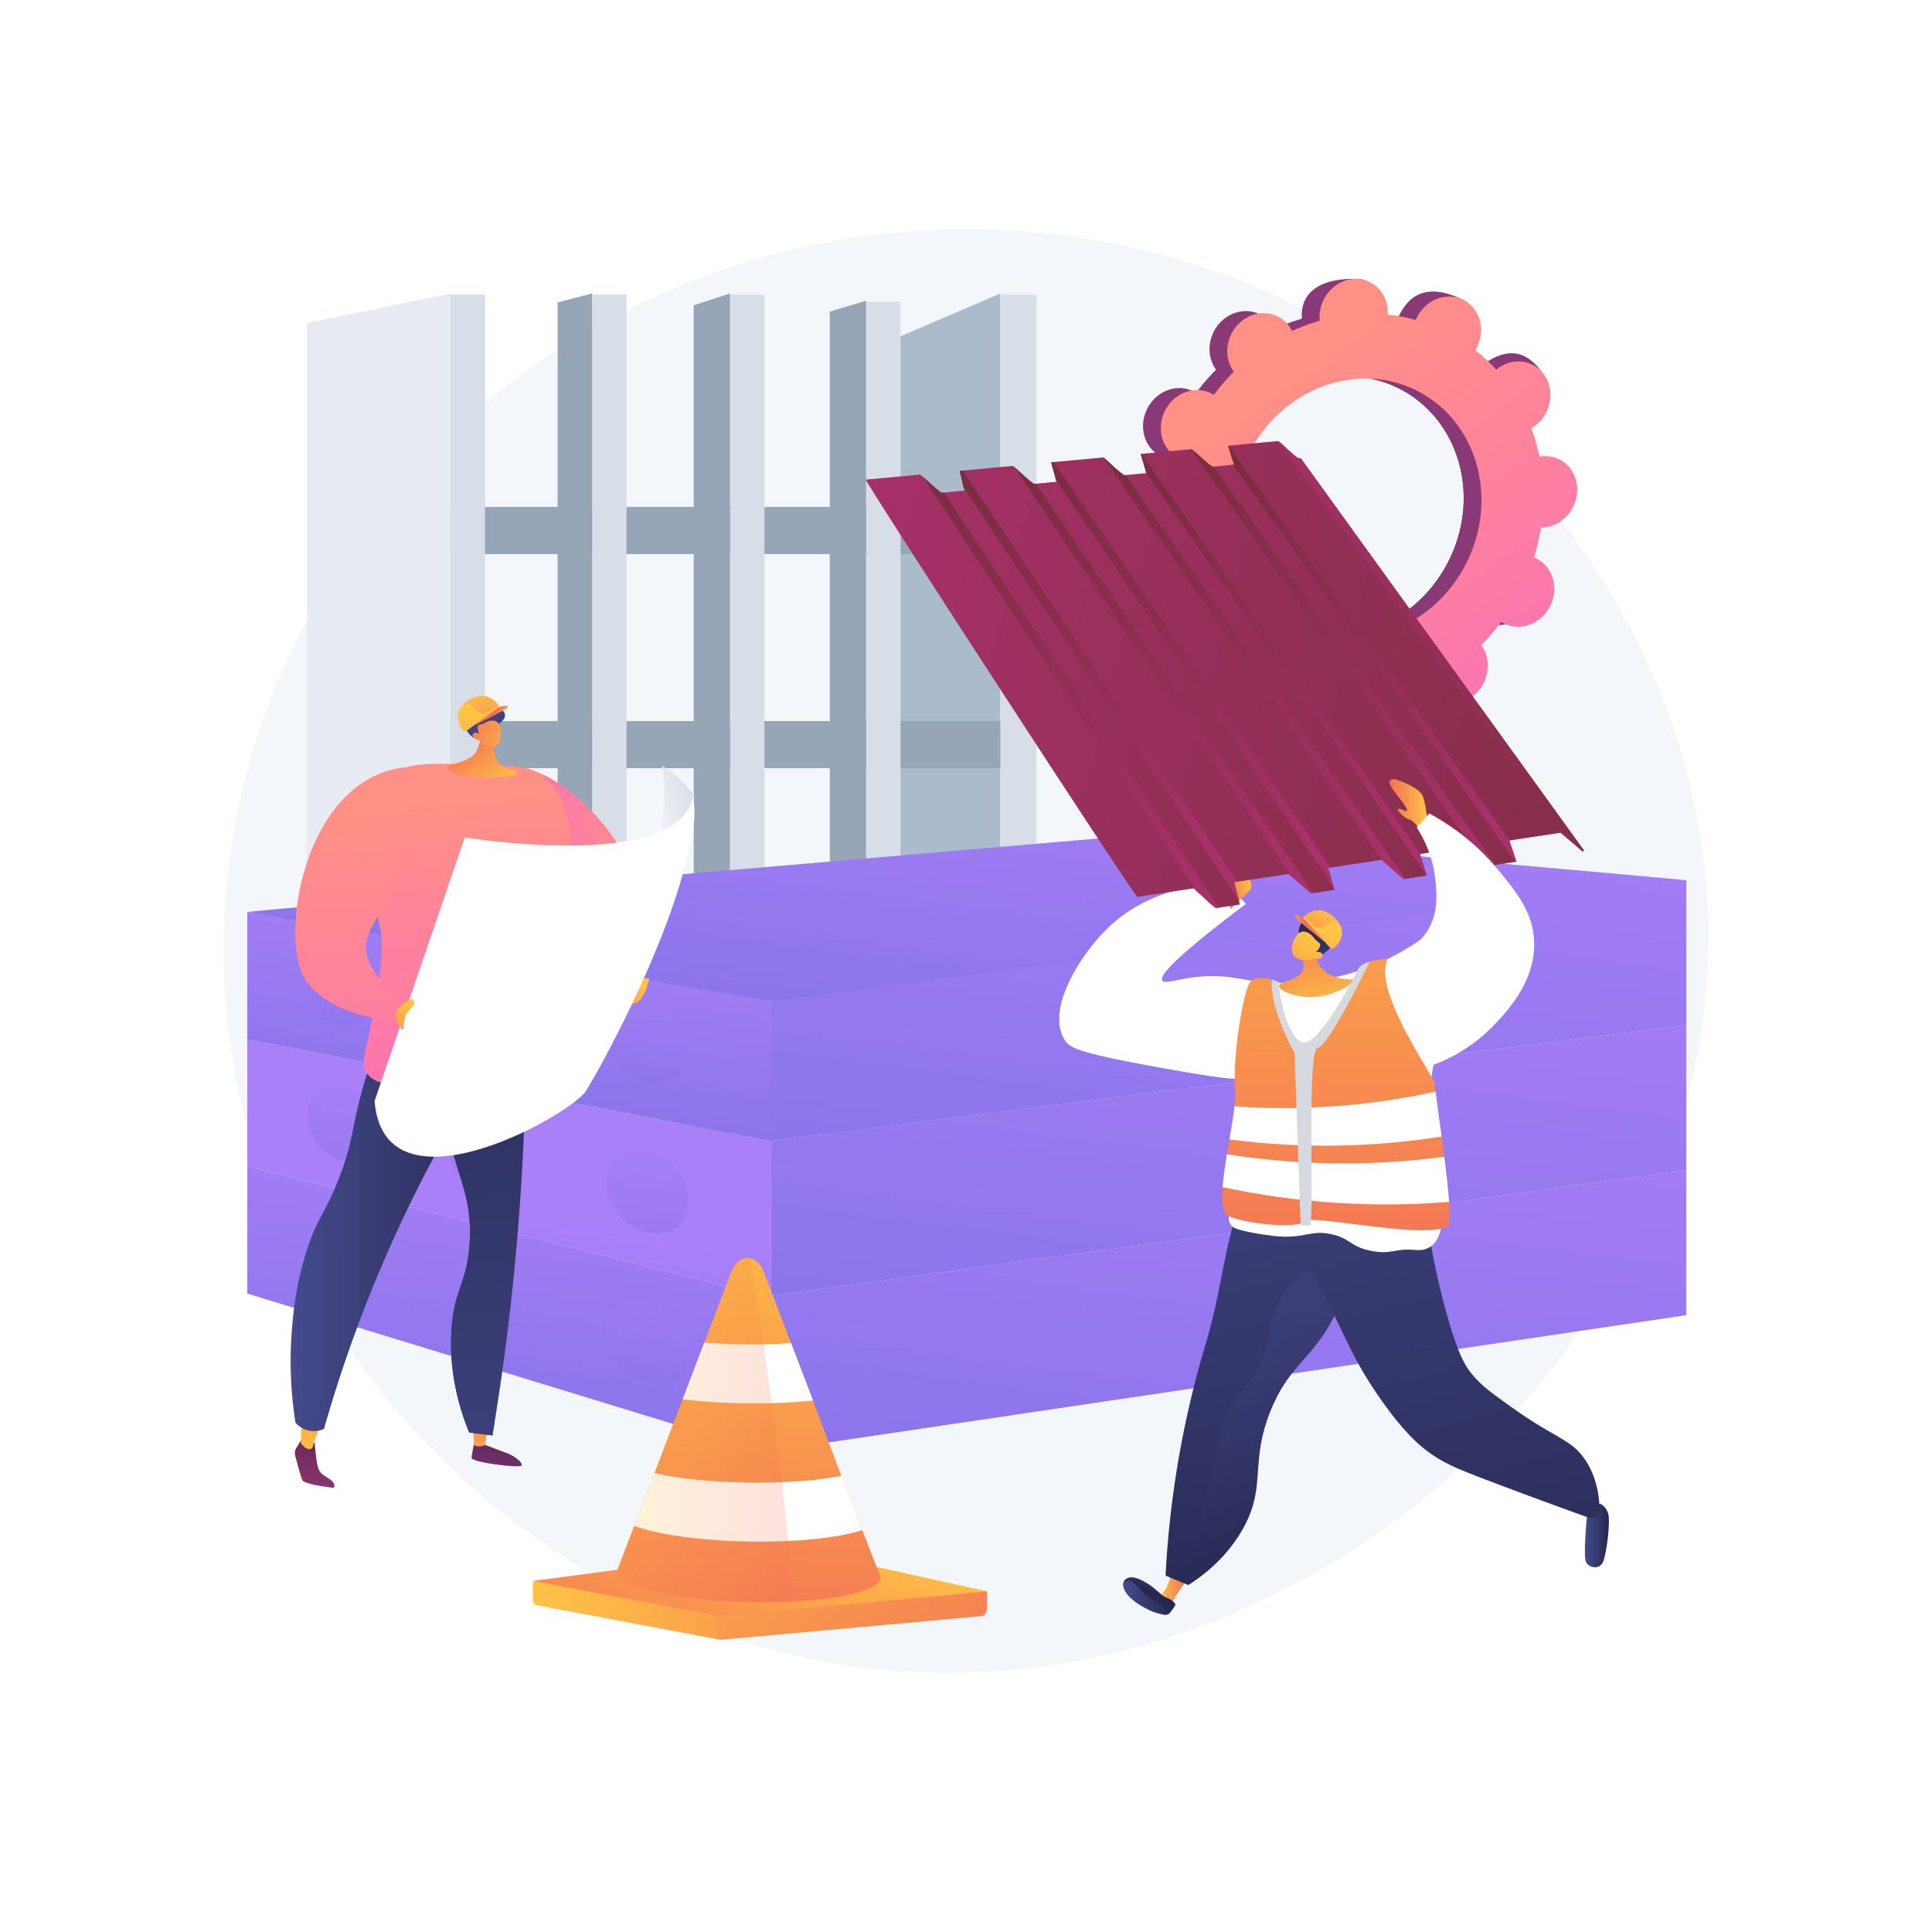 <svg xmlns="http://www.w3.org/2000/svg" xml:space="preserve" viewBox="0 0 3710 3710"><path d="M0 0h3710v3710H0z" style="fill:#fff"/><path d="M1899.371 440.58c-730.015-21.556-1362.362 508.14-1457.9 1203.168C337.016 2403.667 911.927 3087.41 1619.33 3196.922c879.891 136.215 1733.335-651.802 1656.704-1506.682-57.734-644.077-634.588-1227.747-1376.663-1249.66" style="fill:#f4f7fa"/><linearGradient id="a" x1="3017.272" x2="2521.113" y1="1255.293" y2="964.489" gradientTransform="translate(51.839)" gradientUnits="userSpaceOnUse"><stop offset="0" style="stop-color:#311944"/><stop offset="1" style="stop-color:#893976"/></linearGradient><path d="M2853.509 1193.186c31.712 16.101 71.554 1.317 88.988-33.021s5.859-75.227-25.853-91.328c-1.643-.835-3.32-1.535-5.001-2.206 5.892-19 10.334-38.149 13.313-57.306 1.818-.005 3.642-.036 5.495-.201 36.181-3.225 64.896-36.472 64.14-74.262-.758-37.789-30.703-65.809-66.884-62.584-1.892.17-3.749.468-5.596.796a369 369 0 0 0-15.49-54.725c1.665-.974 3.32-1.98 4.938-3.114 30.955-21.686 40.852-64.49 22.105-95.603s-59.038-38.754-89.993-17.068c-1.586 1.112-3.078 2.312-4.553 3.53a327 327 0 0 0-40.144-37.473c1.02-1.673 2.018-3.367 2.921-5.146 17.434-34.338 40.217-71.848 8.256-87.45-73.935-36.094-105.662-5.196-123.098 29.142-.903 1.779-1.682 3.585-2.43 5.395a327 327 0 0 0-53.942-10.297c.114-1.909.202-3.821.164-5.759-.759-37.787 10.455-58.237-25.864-58.943-79.197-1.54-105.917 32.835-105.16 70.622.04 1.975.205 3.907.4 5.825a369 369 0 0 0-53.322 19.787c-.825-1.686-1.68-3.361-2.66-4.988-18.747-31.113-59.037-38.753-89.993-17.066s-40.851 64.49-22.104 95.602c.959 1.595 2.012 3.084 3.08 4.555-13.708 13.71-26.546 28.596-38.407 44.566-1.535-.963-3.091-1.903-4.734-2.737-31.713-16.101-71.554-1.318-88.988 33.021s-5.859 75.228 25.853 91.328c1.643.835 3.32 1.535 5.002 2.207-5.891 19-10.335 38.149-13.314 57.306-1.818.005-3.642.036-5.493.199-36.184 3.227-64.898 36.473-64.142 74.263.758 37.789 30.704 65.807 66.885 62.582 1.889-.168 3.747-.466 5.594-.795a369 369 0 0 0 15.49 54.726c-1.664.974-3.32 1.98-4.938 3.114-30.954 21.685-40.851 64.49-22.104 95.602 18.746 31.114 80.81 45.568 111.764 23.882 1.587-1.112-18.694-9.126-17.219-10.344a327 327 0 0 0 40.143 37.473c-1.019 1.672-2.018 3.367-2.921 5.145-17.434 34.338-5.859 75.228 25.853 91.329s71.554 1.317 88.989-33.021c.903-1.779 1.681-3.585 2.43-5.395a327 327 0 0 0 53.941 10.297c-.113 1.908-.201 3.822-.163 5.759.758 37.787 30.704 65.807 66.884 62.582s64.897-36.474 64.14-74.261c-.041-1.975-.205-3.906-.401-5.824a369 369 0 0 0 53.322-19.787c.825 1.686 1.681 3.36 2.66 4.986 18.747 31.113 59.037 38.755 89.993 17.068s40.852-64.49 22.105-95.604c-.961-1.593-2.013-3.083-3.08-4.554 13.708-13.71 26.545-28.596 38.408-44.565 1.537.964 3.093 1.904 4.735 2.738m-395.328 5.016c-115.142-58.46-157.168-206.919-93.867-331.593 63.3-124.675 207.955-178.352 323.096-119.893s157.167 206.919 93.868 331.593c-63.301 124.676-207.956 178.353-323.097 119.893" style="fill:url(#a)"/><linearGradient id="b" x1="2416.115" x2="2526.373" y1="913.177" y2="962.792" gradientTransform="translate(51.839)" gradientUnits="userSpaceOnUse"><stop offset="0" style="stop-color:#311944"/><stop offset="1" style="stop-color:#893976"/></linearGradient><path d="M2930.451 1009.123c36.181-3.227 64.896-36.474 64.14-74.263-.758-37.788-30.703-65.809-66.884-62.583-1.892.169-3.749.468-5.596.796a369 369 0 0 0-15.49-54.725c1.665-.973 3.32-1.98 4.938-3.115 30.955-21.686 69.251-74.087 47.412-103.112-41.45-55.088-84.345-31.244-115.3-9.557-1.586 1.112-3.078 2.311-4.552 3.529a327 327 0 0 0-40.145-37.472c1.02-1.672 2.018-3.366 2.921-5.144 9.489-18.689 10.326-39.293 4.06-56.81-29.898 52.623-59.395 105.467-88.361 158.599 91.856 67.311 121.099 199.957 63.684 313.044-48.654 95.831-145.372 149.64-239.809 142.898-4.213 10.925-8.349 21.91-12.86 32.729-12.241 29.362-26.148 58.119-40.073 86.838a325 325 0 0 0 26.374 3.874c-.113 1.91-.201 3.823-.163 5.759.758 37.788 23.701 69.894 89.274 66.416 36.273-1.923 42.506-40.306 41.75-78.095-.041-1.974-.205-3.906-.401-5.823 18.149-5.173 35.973-11.788 53.322-19.788.825 1.686 1.681 3.361 2.661 4.986 18.747 31.115 83.781 44.334 114.736 22.646 30.957-21.688 16.108-70.068-2.638-101.181-.961-1.594-2.013-3.084-3.08-4.556 13.708-13.708 26.546-28.595 38.408-44.564 1.535.963 3.091 1.904 4.733 2.735 31.712 16.103 71.554 1.318 88.989-33.021 17.433-34.337 5.859-75.228-25.854-91.328-1.643-.835-3.32-1.535-5.002-2.206 5.892-19 10.334-38.151 13.313-57.305 1.815-.006 3.639-.037 5.493-.201" style="fill:url(#b)"/><linearGradient id="c" x1="2391.951" x2="2912.8" y1="753.708" y2="1464.597" gradientTransform="translate(51.839)" gradientUnits="userSpaceOnUse"><stop offset="0" style="stop-color:#ff9085"/><stop offset="1" style="stop-color:#fb6fbb"/></linearGradient><path d="M2887.617 1197.064c31.712 16.101 71.555 1.318 88.989-33.021s5.859-75.227-25.854-91.329c-1.642-.834-3.32-1.535-5.001-2.206 5.891-19 10.334-38.149 13.313-57.307 1.817-.004 3.642-.035 5.495-.2 36.181-3.226 64.897-36.472 64.14-74.261-.758-37.79-30.703-65.809-66.884-62.584-1.891.169-3.748.468-5.595.796a369 369 0 0 0-15.49-54.725c1.664-.974 3.32-1.98 4.938-3.114 30.954-21.686 40.851-64.49 22.105-95.603-18.747-31.113-59.039-38.754-89.993-17.067-1.586 1.112-3.079 2.312-4.553 3.53a327 327 0 0 0-40.144-37.472c1.019-1.673 2.018-3.367 2.922-5.146 17.434-34.338 5.859-75.227-25.854-91.328-31.713-16.102-71.553-1.318-88.989 33.021-.903 1.779-1.682 3.586-2.43 5.395a327 327 0 0 0-53.941-10.297c.113-1.909.2-3.821.162-5.759-.759-37.788-30.703-65.807-66.885-62.582-36.181 3.225-64.896 36.474-64.139 74.261.039 1.975.205 3.906.4 5.823-18.149 5.174-35.973 11.789-53.323 19.788-.824-1.685-1.679-3.361-2.659-4.988-18.746-31.113-59.037-38.754-89.993-17.066s-40.851 64.49-22.104 95.603c.961 1.594 2.013 3.084 3.081 4.555-13.708 13.71-26.547 28.596-38.41 44.565-1.533-.963-3.089-1.903-4.733-2.737-31.712-16.101-71.554-1.317-88.988 33.021-17.435 34.338-5.86 75.228 25.853 91.329 1.644.834 3.321 1.535 5.002 2.206-5.891 19.001-10.334 38.149-13.313 57.306-1.817.006-3.643.036-5.494.199-36.181 3.227-64.898 36.474-64.14 74.263s30.703 65.806 66.883 62.582c1.89-.169 3.749-.466 5.594-.795a369 369 0 0 0 15.491 54.726c-1.664.973-3.32 1.979-4.937 3.113-30.955 21.686-40.851 64.49-22.105 95.602 18.747 31.114 59.039 38.754 89.992 17.069 1.586-1.113 3.08-2.313 4.554-3.531a327 327 0 0 0 40.143 37.473c-1.019 1.672-2.018 3.366-2.921 5.146-17.435 34.338-5.86 75.227 25.853 91.328 31.712 16.102 71.554 1.317 88.989-33.022.903-1.778 1.681-3.584 2.429-5.394a327 327 0 0 0 53.942 10.297c-.112 1.909-.201 3.822-.163 5.759.758 37.787 30.703 65.807 66.884 62.582s64.897-36.474 64.139-74.262c-.039-1.974-.204-3.906-.4-5.823a369 369 0 0 0 53.322-19.787c.824 1.684 1.681 3.36 2.661 4.985 18.747 31.114 59.037 38.756 89.992 17.068s40.852-64.49 22.106-95.604c-.961-1.592-2.013-3.083-3.082-4.554 13.708-13.708 26.546-28.596 38.409-44.564 1.536.963 3.091 1.903 4.734 2.737m-395.327 5.016c-115.142-58.46-157.168-206.918-93.867-331.594 63.301-124.674 207.955-178.352 323.096-119.892 115.141 58.459 157.167 206.919 93.868 331.594-63.302 124.676-207.955 178.352-323.097 119.892" style="fill:url(#c)"/><path d="M1921.007 2398.695h-257.871l33.105-1738.887 224.766-96.327z" style="fill:#abc"/><path d="M910.432 1855.075h982.697v428.623H910.432z" style="fill:#e6ebf4"/><path d="M697.862 1788.865h1264.961v87.118H697.862zm0-404.23h1264.961v90.603H697.862zm0-411.2h1264.961v90.603H697.862z" style="fill:#97a6b7"/><path d="M865.13 563.491v1835.204H589.835V620.526l106.542-22.065z" style="fill:#e6ebf4"/><path d="M865.13 565.72h66.21v1832.974h-66.21zm271.81 0h66.21v1832.974h-66.21z" style="fill:#d8dee8"/><path d="M1136.94 2398.695h-66.21V580.593l66.21-17.112z" style="fill:#97a6b7"/><path d="M1401.78 565.72h66.21v1832.974h-66.21z" style="fill:#d8dee8"/><path d="M1401.78 2398.695h-69.695V586.297l69.695-22.816z" style="fill:#97a6b7"/><path d="M1663.136 579.659h66.21v1784.188h-66.21z" style="fill:#d8dee8"/><path d="M1663.136 2363.847h-69.695V598.226l69.695-20.806z" style="fill:#97a6b7"/><path d="M865.13 2276.729h1125.572v121.966H865.13z" style="fill:#d8dee8"/><path d="M735.89 2398.695H589.835V620.526l106.163-22.064c37.985 56.648 67.204 154.179 53.525 322.076-32.034 393.369-178.81 337.943-31.973 907.903 76.356 296.378 55.746 472.689 18.34 570.254" style="fill:#e6ebf4"/><path d="M1921.007 565.72h69.695v1832.974h-69.695z" style="fill:#d8dee8"/><linearGradient id="d" x1="2438.633" x2="2136.387" y1="1309.242" y2="3649.188" gradientUnits="userSpaceOnUse"><stop offset="0" style="stop-color:#aa80f9"/><stop offset=".996" style="stop-color:#6165d7"/></linearGradient><path d="m3238.239 1968.55-1759.795 222.376v-297.791l1759.795-203.039z" style="fill:url(#d)"/><linearGradient id="e" x1="2438.633" x2="2136.387" y1="1309.242" y2="3649.188" gradientUnits="userSpaceOnUse"><stop offset="0" style="stop-color:#aa80f9"/><stop offset=".996" style="stop-color:#6165d7"/></linearGradient><path d="m3238.239 1968.55-1759.795 222.376v-297.791l1759.795-203.039z" style="opacity:.2;fill:url(#e)"/><linearGradient id="f" x1="1013.072" x2="884.461" y1="1703.386" y2="2699.071" gradientUnits="userSpaceOnUse"><stop offset="0" style="stop-color:#aa80f9"/><stop offset=".996" style="stop-color:#6165d7"/></linearGradient><path d="m474.839 1751.974 1007.09 139.711v300.207l-1007.09-195.889z" style="fill:url(#f)"/><linearGradient id="g" x1="668.412" x2="611.278" y1="1784.431" y2="2226.755" gradientUnits="userSpaceOnUse"><stop offset="0" style="stop-color:#aa80f9"/><stop offset=".996" style="stop-color:#6165d7"/></linearGradient><path d="M714.77 1914c0 38.505-28.241 64.598-62.607 58.366-33.856-6.139-60.935-41.43-60.935-78.906s27.079-63.763 60.935-58.644c34.366 5.195 62.607 40.679 62.607 79.184" style="opacity:.5;fill:url(#g)"/><linearGradient id="h" x1="946.677" x2="886.067" y1="1823.281" y2="2292.517" gradientUnits="userSpaceOnUse"><stop offset="0" style="stop-color:#aa80f9"/><stop offset=".996" style="stop-color:#6165d7"/></linearGradient><path d="M999.833 1961.394c0 40.878-31.818 68.247-70.505 61.232-38.077-6.905-68.508-44.623-68.508-84.344s30.431-67.32 68.508-61.564c38.687 5.849 70.505 43.798 70.505 84.676" style="opacity:.5;fill:url(#h)"/><linearGradient id="i" x1="1260.965" x2="1196.428" y1="1867.159" y2="2366.796" gradientUnits="userSpaceOnUse"><stop offset="0" style="stop-color:#aa80f9"/><stop offset=".996" style="stop-color:#6165d7"/></linearGradient><path d="M1322.347 2015.015c0 43.564-36.12 72.329-79.996 64.373-43.141-7.823-77.587-48.321-77.587-90.572s34.446-71.295 77.587-64.773c43.875 6.633 79.996 47.409 79.996 90.972" style="opacity:.5;fill:url(#i)"/><linearGradient id="j" x1="2442.962" x2="2124.664" y1="1851.965" y2="4316.194" gradientUnits="userSpaceOnUse"><stop offset="0" style="stop-color:#aa80f9"/><stop offset=".996" style="stop-color:#6165d7"/></linearGradient><path d="m3238.239 2525.457-1759.795 261.05v-297.791l1759.795-241.713z" style="fill:url(#j)"/><linearGradient id="k" x1="2442.962" x2="2124.664" y1="1851.965" y2="4316.194" gradientUnits="userSpaceOnUse"><stop offset="0" style="stop-color:#aa80f9"/><stop offset=".996" style="stop-color:#6165d7"/></linearGradient><path d="m3238.239 2525.457-1759.795 261.05v-297.791l1759.795-241.713z" style="opacity:.2;fill:url(#k)"/><linearGradient id="l" x1="1025.651" x2="850.402" y1="2150.236" y2="3506.995" gradientUnits="userSpaceOnUse"><stop offset="0" style="stop-color:#aa80f9"/><stop offset=".996" style="stop-color:#6165d7"/></linearGradient><path d="m474.839 2240.032 1007.09 252.068v300.208l-1007.09-308.247z" style="fill:url(#l)"/><linearGradient id="m" x1="668.541" x2="610.928" y1="2291.404" y2="2737.439" gradientUnits="userSpaceOnUse"><stop offset="0" style="stop-color:#aa80f9"/><stop offset=".996" style="stop-color:#6165d7"/></linearGradient><path d="M714.77 2428.849c0 38.505-28.241 61.454-62.607 51.396-33.856-9.908-60.935-48.214-60.935-85.69s27.079-60.748 60.935-51.861c34.366 9.022 62.607 47.65 62.607 86.155" style="opacity:.5;fill:url(#m)"/><linearGradient id="n" x1="946.831" x2="885.649" y1="2360.935" y2="2834.597" gradientUnits="userSpaceOnUse"><stop offset="0" style="stop-color:#aa80f9"/><stop offset=".996" style="stop-color:#6165d7"/></linearGradient><path d="M999.833 2507.978c0 40.878-31.818 64.705-70.505 53.383-38.077-11.144-68.508-52.25-68.508-91.971s30.431-63.932 68.508-53.937c38.687 10.156 70.505 51.647 70.505 92.525" style="opacity:.5;fill:url(#n)"/><linearGradient id="o" x1="1261.15" x2="1195.925" y1="2439.438" y2="2944.411" gradientUnits="userSpaceOnUse"><stop offset="0" style="stop-color:#aa80f9"/><stop offset=".996" style="stop-color:#6165d7"/></linearGradient><path d="M1322.347 2597.503c0 43.563-36.12 68.308-79.996 55.467-43.141-12.625-77.587-56.958-77.587-99.209s34.446-67.461 77.587-56.136c43.875 11.518 79.996 56.315 79.996 99.878" style="opacity:.5;fill:url(#o)"/><linearGradient id="p" x1="2440.797" x2="2130.526" y1="1580.603" y2="3982.691" gradientUnits="userSpaceOnUse"><stop offset="0" style="stop-color:#aa80f9"/><stop offset=".996" style="stop-color:#6165d7"/></linearGradient><path d="m3238.239 2247.003-1759.795 241.713v-297.79l1759.795-222.376z" style="fill:url(#p)"/><linearGradient id="q" x1="967.076" x2="815.146" y1="2331.598" y2="3507.82" gradientUnits="userSpaceOnUse"><stop offset="0" style="stop-color:#aa80f9"/><stop offset=".996" style="stop-color:#6165d7"/></linearGradient><path d="m474.839 1996.003 1007.09 195.889V2492.1l-1007.09-252.068z" style="fill:url(#q)"/><linearGradient id="r" x1="668.457" x2="611.155" y1="2038.066" y2="2481.696" gradientUnits="userSpaceOnUse"><stop offset="0" style="stop-color:#aa80f9"/><stop offset=".996" style="stop-color:#6165d7"/></linearGradient><path d="M714.77 2171.425c0 38.505-28.241 63.026-62.607 54.881-33.856-8.024-60.935-44.822-60.935-82.298s27.079-62.256 60.935-55.253c34.366 7.109 62.607 44.165 62.607 82.67" style="opacity:.5;fill:url(#r)"/><linearGradient id="s" x1="946.731" x2="885.92" y1="2092.285" y2="2563.079" gradientUnits="userSpaceOnUse"><stop offset="0" style="stop-color:#aa80f9"/><stop offset=".996" style="stop-color:#6165d7"/></linearGradient><path d="M999.833 2234.686c0 40.878-31.818 66.476-70.505 57.307-38.077-9.024-68.508-48.437-68.508-88.157s30.431-65.626 68.508-57.75c38.687 8.002 70.505 47.722 70.505 88.6" style="opacity:.5;fill:url(#s)"/><linearGradient id="t" x1="1261.03" x2="1196.251" y1="2153.511" y2="2655.028" gradientUnits="userSpaceOnUse"><stop offset="0" style="stop-color:#aa80f9"/><stop offset=".996" style="stop-color:#6165d7"/></linearGradient><path d="M1322.347 2306.259c0 43.563-36.12 70.318-79.996 59.92-43.141-10.224-77.587-52.639-77.587-94.891 0-42.251 34.446-69.378 77.587-60.455 43.875 9.076 79.996 51.863 79.996 95.426" style="opacity:.5;fill:url(#t)"/><linearGradient id="u" x1="1904.573" x2="1713.93" y1="1342.865" y2="2818.798" gradientUnits="userSpaceOnUse"><stop offset="0" style="stop-color:#aa80f9"/><stop offset=".996" style="stop-color:#6165d7"/></linearGradient><path d="m3237.436 1690.107-1754.044 232.711-520.655-88.652h-.034l-362.448-61.157-126.148-21.762 43.733-4.199h.07l1708.813-146.969 873.695 77.596z" style="fill:url(#u)"/><linearGradient id="v" x1="1855.645" x2="1676.196" y1="1352.397" y2="2741.668" gradientUnits="userSpaceOnUse"><stop offset="0" style="stop-color:#aa80f9"/><stop offset=".996" style="stop-color:#6165d7"/></linearGradient><path d="M3100.418 1677.98c-281.046 32.06-734.306 60.704-1044.029 26.902-386.179-42.165-343.317 0-722.841 99.455-123.22 32.234-252.47 36.799-370.812 29.829h-.034l-362.447-61.697c-49.518-13.521-79.627-21.937-82.415-25.421h.07l1708.813-146.969z" style="opacity:.4;fill:url(#v)"/><linearGradient id="w" x1="1023.289" x2="1895.272" y1="3059.071" y2="3059.071" gradientUnits="userSpaceOnUse"><stop offset="0" style="stop-color:#ffc444"/><stop offset=".996" style="stop-color:#f36f56"/></linearGradient><path d="M1895.272 3055.915v31.806c0 8.143-4.185 14.87-9.713 15.604l-496.231 44.972c-3.682.511-7.384.417-11.043-.22a49 49 0 0 1-2.866-.616l-345.749-65.173c-3.677-.95-6.38-5.761-6.38-11.347v-33.605l366.844-45.469 47.222-22.349 46.953 6.763 27.727-5.314 63.371 18.444z" style="fill:url(#w)"/><linearGradient id="x" x1="1674.543" x2="1527.165" y1="2930.173" y2="3336.391" gradientUnits="userSpaceOnUse"><stop offset="0" style="stop-color:#ffc444"/><stop offset=".592" style="stop-color:#f8924f"/><stop offset=".996" style="stop-color:#f36f56"/></linearGradient><path d="M1895.272 3055.915v31.806c0 8.143-4.185 14.87-9.713 15.604l-496.209 44.969c-3.682.511-8.275.39-11.021-.223v-171.335l59.047-7.22 46.942 6.765 27.721-5.314 63.368 18.444z" style="opacity:.3;fill:url(#x)"/><linearGradient id="y" x1="1522.283" x2="1366.168" y1="2872.225" y2="3302.525" gradientUnits="userSpaceOnUse"><stop offset="0" style="stop-color:#ffc444"/><stop offset=".592" style="stop-color:#f8924f"/><stop offset=".996" style="stop-color:#f36f56"/></linearGradient><path d="m1512.035 2970.966-488.746 64.875 352.525 66.4c4.339 1.109 8.749 1.368 13.117.77l506.341-47.096z" style="fill:url(#y)"/><linearGradient id="z" x1="1462.435" x2="1430.703" y1="2225.939" y2="3259.219" gradientUnits="userSpaceOnUse"><stop offset="0" style="stop-color:#ffc444"/><stop offset=".996" style="stop-color:#f36f56"/></linearGradient><path d="M1691.2 3029.565c0 23.277-73.253 41.371-174.371 46.068-25.527 1.175-52.814 1.502-81.125.849-139.171-3.21-251-29.097-251-57.758 0-.65.077-2.062.193-2.059l-.193-.004.578-1.381a8 8 0 0 1 .519-1.336l32.098-83.907 38.76-101.247 54.283-141.902 41.545-108.622 51.681-135.064c6.466-16.911 18.448-27.423 31.4-27.423 1.761 0 3.484.179 5.188.567 10.93 2.386 20.692 12.233 26.3 26.887l52.117 136.013 41.62 110.054 54.918 144.748v.03l39.431 104.001v.03l.627.061 32.838 84.519c1.413 2.256 2.593 4.56 2.593 6.876" style="fill:url(#z)"/><path d="M1655.767 2938.17c-31.687 10.588-82.341 18.213-142.982 21.049-24.441 1.15-50.296 1.522-77.234 1.01-93.508-1.778-174.58-13.808-217.729-30.172l38.798-101.258c45.4 10.212 108.676 17.098 179.006 18.157 22.742.342 44.902.049 66.005-.799 44.409-1.758 83.566-6.02 114.414-12.074l39.094 103.996v.03zm-94.501-248.868c-24.187 2.613-50.773 4.389-78.98 5.191-15.113.45-30.68.597-46.582.442-45.514-.444-88.081-3.354-124.762-8.042l41.545-108.624c26.002 2.052 54.005 3.225 83.217 3.395 10.319.06 20.488-.001 30.469-.211 18.312-.343 36.058-1.077 52.999-2.205z" style="fill:#fff"/><linearGradient id="A" x1="1184.703" x2="1517.711" y1="2746.296" y2="2746.296" gradientUnits="userSpaceOnUse"><stop offset="0" style="stop-color:#ffc444"/><stop offset=".996" style="stop-color:#f36f56"/></linearGradient><path d="M1516.828 3075.633c-25.527 1.175-52.814 1.502-81.125.849-139.171-3.21-251-29.097-251-57.758 0-.65.077-2.062.193-2.059l-.193-.004.578-1.381a8 8 0 0 1 .519-1.336l32.098-83.907 38.76-101.247 54.283-141.902 41.545-108.622 51.681-135.064c6.466-16.911 18.448-27.423 31.4-27.423 1.761 0 3.484.179 5.188.567 5.523 34.382 14.967 94.38 25.418 165.106a12338 12338 0 0 1 16.113 113.041c6.933 50.567 13.654 102.501 19.356 151.664 4.66 40.291 8.634 78.73 11.448 113.062 4.112 49.701 5.805 90.811 3.738 116.414" style="opacity:.2;fill:url(#A)"/><linearGradient id="B" x1="9141.671" x2="9163.303" y1="2644.189" y2="2919.492" gradientTransform="matrix(-1 -.002 -.002 1 9768.028 3.369)" gradientUnits="userSpaceOnUse"><stop offset="0" style="stop-color:#311944"/><stop offset="1" style="stop-color:#a03976"/></linearGradient><path d="m579.393 2763.762-10.167 16.234a19.4 19.4 0 0 0-2.356 15.198c3.51 13.53 10.521 39.896 13.589 46.775 4.177 9.37 60.514 15.064 60.514 15.064s5.041-7.058-6.638-15.628c-11.677-8.569-19.195-9.93-23.295-22.544-4.097-12.612-6.767-48.269-6.767-48.269z" style="fill:url(#B)"/><linearGradient id="C" x1="9163.363" x2="9159.43" y1="2824.411" y2="2539.265" gradientTransform="matrix(-1 -.002 -.002 1 9768.028 3.369)" gradientUnits="userSpaceOnUse"><stop offset="0" style="stop-color:#ffc444"/><stop offset=".996" style="stop-color:#f36f56"/></linearGradient><path d="M621.65 2722.543c-3.707 2.941-21.937 57.829-21.937 57.829s-5.877 7.477-16.979-3.605-5.025-4.971-5.025-4.971l2.218-54.023z" style="fill:url(#C)"/><linearGradient id="D" x1="3523.375" x2="3646.495" y1="2515.293" y2="2959.597" gradientTransform="matrix(-1 0 0 1 4556.372 0)" gradientUnits="userSpaceOnUse"><stop offset="0" style="stop-color:#311944"/><stop offset="1" style="stop-color:#893976"/></linearGradient><path d="M911.674 2767.16s-5.871 23.797-6.057 32.419c-.188 8.622 94.692 20.64 96.169 14.288s-14.407-17.913-25.873-22.462c-11.467-4.551-45.104-16.937-45.104-16.937z" style="fill:url(#D)"/><linearGradient id="E" x1="3632.952" x2="3634.737" y1="2829.42" y2="2679.533" gradientTransform="matrix(-1 0 0 1 4556.372 0)" gradientUnits="userSpaceOnUse"><stop offset="0" style="stop-color:#ffc444"/><stop offset=".996" style="stop-color:#f36f56"/></linearGradient><path d="m936.716 2744.973-5.44 29.74s-11.648 6.424-20.942 0l-2.262-33.026z" style="fill:url(#E)"/><linearGradient id="F" x1="3546.556" x2="3706.142" y1="2347.367" y2="2347.367" gradientTransform="matrix(-1 0 0 1 4556.372 0)" gradientUnits="userSpaceOnUse"><stop offset=".004" style="stop-color:#26264f"/><stop offset="1" style="stop-color:#444b8c"/></linearGradient><path d="M860.82 1938.282q32.764 6.091 65.53 12.192c34.122 72.178 39.438 144.885 29.933 176.095-13.445 44.158-40.639 56.469-42.824 101.71-2.162 44.765 23.217 58.451 35.688 112.416 8.632 37.363 2.899 70.621-8.923 135.611-23.811 130.913-58.913 168.718-35.687 214.126 6.6 12.902 19.093 28.638 44.974 41.963-1.304 8.041-2.6 16.108-3.933 24.058-14.87-1.876-29.74-3.764-44.61-5.641-18.149-44.567-38.426-111.496-34.351-191.788 4.249-83.753 30.47-92.818 35.275-172.948 6.226-103.858-35.038-135.005-48.209-261.588-5.037-48.409-6.009-111.188 7.137-186.206" style="fill:url(#F)"/><linearGradient id="G" x1="8779.207" x2="9203.621" y1="2346.877" y2="2346.877" gradientTransform="matrix(-1 -.002 -.002 1 9768.028 3.369)" gradientUnits="userSpaceOnUse"><stop offset=".004" style="stop-color:#26264f"/><stop offset="1" style="stop-color:#444b8c"/></linearGradient><path d="M984.042 1974.176c-77.045 112.153-160.191 251.764-234.65 418.932a2627 2627 0 0 0-127.199 350.721c-4.037 1.856-13.558 5.558-25.71 3.923-16.574-2.233-26.485-12.84-29.076-15.8-11.947-75.889-10.455-140.133-6.228-186.492 2.708-29.681 7.491-79.109 26.561-140.097 21.36-68.314 35.941-72.121 63.767-144.385 28.881-75.006 21.974-93.756 49.685-187.642 11.384-38.569 30.423-95.958 61.777-164.585z" style="fill:url(#G)"/><linearGradient id="H" x1="4077.197" x2="4308.096" y1="1702.533" y2="1702.533" gradientTransform="matrix(-1 0 0 1 5303.305 0)" gradientUnits="userSpaceOnUse"><stop offset="0" style="stop-color:#ff9085"/><stop offset="1" style="stop-color:#fb6fbb"/></linearGradient><path d="m1185.784 1925.489 33.128-18.844s6.38-20.348 7.193-159.844-159.854-264.306-209.248-267.196c-49.392-2.89 1.192 219.991 1.192 219.991 12.312-2.562 30.213-4.312 49.267 1.922 49.021 16.038 69.482 73.074 86.971 121.825 9.261 25.818 28.246 53.478 31.497 102.146" style="fill:url(#H)"/><linearGradient id="I" x1="3639.7" x2="3591.33" y1="1583.645" y2="3268.555" gradientTransform="matrix(-1 0 0 1 4556.372 0)" gradientUnits="userSpaceOnUse"><stop offset=".004" style="stop-color:#26264f"/><stop offset="1" style="stop-color:#444b8c"/></linearGradient><path d="m982.158 1960.853 27.659 69.595a4697 4697 0 0 1-22.744 414.777 4684 4684 0 0 1-41.495 311.228c-14.87-1.879-29.74-3.764-44.61-5.643-18.149-44.562-38.426-111.495-34.351-191.786 4.249-83.751 30.47-92.815 35.275-172.947 6.226-103.858-35.038-135.008-48.209-261.59-5.037-48.409-6.009-111.188 7.137-186.205 40.447 7.522 80.891 15.05 121.338 22.571" style="fill:url(#I)"/><linearGradient id="J" x1="4431.645" x2="4392.13" y1="1535.89" y2="2255.925" gradientTransform="matrix(-1 0 0 1 5303.305 0)" gradientUnits="userSpaceOnUse"><stop offset="0" style="stop-color:#ff9085"/><stop offset="1" style="stop-color:#fb6fbb"/></linearGradient><path d="M1020.523 2054.301c17.782-24.785.082-51.482-.452-101.183-.604-56.328 21.684-63.914 50.415-154.881 19.107-60.499 37.449-118.579 26.766-189.142-5.12-33.818-13.804-91.176-58.22-122.104-22.921-15.96-55.864-17.188-120.815-18.986-80.319-2.227-120.477-3.341-151.561 9.974-4.55 1.95-99.239 44.033-111.931 123.98-12.919 81.368 75.369 99.52 78.512 209.661 1.411 49.444-14.147 124.069-24.236 172.472-9.688 46.475-14.729 58.169-6.603 73.126 19.585 36.051 88.734 31.763 227.034 23.195 54.248-3.361 77.822-7.617 91.091-26.112" style="fill:url(#J)"/><linearGradient id="K" x1="3737.649" x2="3698.135" y1="1418.818" y2="2138.851" gradientTransform="matrix(-1 0 0 1 4556.372 0)" gradientUnits="userSpaceOnUse"><stop offset="0" style="stop-color:#ff9085"/><stop offset="1" style="stop-color:#fb6fbb"/></linearGradient><path d="M831.378 1801.808c-7.487 20.818-29.555 35.047-48.178 85.651-4.021 10.927-32.656 88.73-5.354 110.635 15.771 12.65 32.459-7.586 73.159-7.142 70.526.769 99.215 62.393 146.32 49.968 8.173-2.16 19.145-7.273 30.719-20.116 1.098 12.498-.118 23.178-7.521 33.499-13.269 18.495-36.843 22.75-91.092 26.112-138.299 8.567-207.448 12.855-227.034-23.195-8.126-14.956-3.085-26.651 6.603-73.126 10.089-48.403 25.647-123.028 24.236-172.472-3.143-110.141-91.431-128.293-78.512-209.661 3.453-21.753 13.067-40.598 25.193-56.699 109.45 54.836 174.993 191.128 151.461 256.546" style="opacity:.3;fill:url(#K)"/><linearGradient id="L" x1="893.217" x2="893.217" y1="886.89" y2="757.045" gradientTransform="scale(-1 1)rotate(34.208 -1068.854 -1802.752)" gradientUnits="userSpaceOnUse"><stop offset="0" style="stop-color:#ffc444"/><stop offset=".996" style="stop-color:#f36f56"/></linearGradient><path d="M926.609 1400.604s-3.136 24.947-12.411 43.074c-8.381 16.383-46.177 24.076-53.968 27.258s12.84 15.964 34.275 19.868 83.538 3.942 95.319-3.358-8.332-8.291-23.302-15.19-21.47-37.777-17.651-51.249c3.818-13.476-22.262-20.403-22.262-20.403" style="fill:url(#L)"/><linearGradient id="M" x1="3660.333" x2="3617.269" y1="1469.654" y2="1360.28" gradientTransform="matrix(-1 0 0 1 4556.372 0)" gradientUnits="userSpaceOnUse"><stop offset="0" style="stop-color:#444b8c"/><stop offset=".996" style="stop-color:#3e4177"/></linearGradient><path d="M953.04 1394.156c12.193-10.2 13.874-11.37 15.414-15.11 6.174-15.011-11.344-18.712-26.602-25.163-.794-.334-12.936-6.603-17.314-2.364-3.718 3.599 10.028-6.945 7.046.328-2.792 6.808-8.892 6.847-20.852 15.11-9.853 6.805-15.976 11.036-17.831 17.529-3.824 13.386 11.065 34.424 25.689 35.055 5.257.228 6.898-2.336 34.45-25.385" style="fill:url(#M)"/><linearGradient id="N" x1="808.253" x2="869.451" y1="845.172" y2="726.176" gradientTransform="scale(-1 1)rotate(34.208 -1068.854 -1802.752)" gradientUnits="userSpaceOnUse"><stop offset="0" style="stop-color:#ffc444"/><stop offset=".996" style="stop-color:#f36f56"/></linearGradient><path d="M919.847 1421.758s10.925 14.567 29.588 11.536c16.71-2.713 15.543-40.659 4.031-47.629-3.84-2.324-11.123-2.741-16.801-.545-3.355 1.298-4.382 2.842-9.903 4.857-5.092 1.856-6.625 1.42-8.072 2.899-1.813 1.849-2.865 6.056 1.489 16.765-3.521-2.941-7.492-3.816-10.096-2.266-.415.248-1.495 1.145-2.03 2.397-1.935 4.535 2.528 9.656 11.794 11.986" style="fill:url(#N)"/><linearGradient id="O" x1="2865.544" x2="2861.513" y1="1798.584" y2="1610.141" gradientTransform="matrix(-1 0 0 1 3827.209 0)" gradientUnits="userSpaceOnUse"><stop offset=".004" style="stop-color:#26264f"/><stop offset="1" style="stop-color:#444b8c"/></linearGradient><path d="M1028.394 1677.538s31.815 63.15-57.536 61.807c-89.351-1.344-76.059-70.54-76.059-70.54z" style="fill:url(#O)"/><linearGradient id="P" x1="4460.284" x2="4567.796" y1="253.739" y2="280.851" gradientTransform="rotate(127.16 2440.492 271.474)" gradientUnits="userSpaceOnUse"><stop offset="0" style="stop-color:#ffc444"/><stop offset=".473" style="stop-color:#f99c4d"/><stop offset=".996" style="stop-color:#f36f56"/></linearGradient><path d="M1172.583 1925.77s34.995 9.177 51.089-1.04 23.192-45.894 23.192-45.894-17.929-4.204-29.788 11.443c-11.858 15.648-51.601 19.871-44.493 35.491" style="fill:url(#P)"/><linearGradient id="Q" x1="4633.364" x2="4588.149" y1="1558.369" y2="2382.295" gradientTransform="matrix(-1 0 0 1 5303.305 0)" gradientUnits="userSpaceOnUse"><stop offset="0" style="stop-color:#ff9085"/><stop offset="1" style="stop-color:#fb6fbb"/></linearGradient><path d="M779.934 1473.321s11.558 40.888-9.63 168.754-102.067 146.348-51.033 223.913 72.222 72.294 72.222 72.294l-6.554 22.833s-138.878 2.644-196.107-76.101-5.005-393.511 191.102-411.693" style="fill:url(#Q)"/><linearGradient id="R" x1="2956.001" x2="3054.444" y1="1256.271" y2="1256.271" gradientTransform="matrix(-1.201 .379 .301 .954 4512.334 -765.411)" gradientUnits="userSpaceOnUse"><stop offset="0" style="stop-color:#d8dee8"/><stop offset="1" style="stop-color:#fff"/></linearGradient><path d="M1331.672 1524.897s-34.021-42.827-60.614-53.918c17.58 70.726-19.798 211.143-19.798 211.143s92.34-84.718 80.412-157.225" style="fill:url(#R)"/><path d="M800.701 2217.983c112.561 23.657 303.2-89.777 324.564-123.122 22.925-35.914 143.638-253.426 189.62-430.38 11.566-44.732 21.995-88.001 17.671-122.792l-.037-.118c-1.656-5.255-.354-11.312-.894-16.659-4.434 33.656-28.358 56.514-62.886 71.68-121.847 53.458-376.081 11.489-376.081 11.489L719.27 2114.415c5.281 64.217 37.378 94.474 81.431 103.568" style="fill:#fff"/><linearGradient id="S" x1="1562.447" x2="1514.238" y1="1535.58" y2="1638.473" gradientTransform="rotate(15.105 -314.145 -1176.192)" gradientUnits="userSpaceOnUse"><stop offset="0" style="stop-color:#ffc444"/><stop offset=".996" style="stop-color:#f36f56"/></linearGradient><path d="M761.596 1960.99s-4.744-15.408 2.126-24.047 25.599-19.054 25.599-19.054c2.609 1.51 5.898 3.992 6.477 7.589 1.03 6.406-7.564 9.951-13.723 19.258-10 15.109-4.54 33.756-8.801 32.606-3.263-.881-11.678-16.352-11.678-16.352" style="fill:url(#S)"/><linearGradient id="T" x1="5145.342" x2="5283.715" y1="-385.607" y2="-275.787" gradientTransform="scale(-1 1)rotate(54.228 392.057 -5428.321)" gradientUnits="userSpaceOnUse"><stop offset="0" style="stop-color:#ffc444"/><stop offset=".996" style="stop-color:#f36f56"/></linearGradient><path d="M961.759 1360.961s-44.214 25.01-63.78 41.022c-3.467 2.837-8.641 2.017-11.007-1.787-7.154-11.5-16.551-34.742 8.754-52.77 31.978-22.78 54.415-6.11 66.033 13.535" style="fill:url(#T)"/><linearGradient id="U" x1="5126.058" x2="5131.035" y1="-335.231" y2="-362.327" gradientTransform="scale(-1 1)rotate(54.228 392.057 -5428.321)" gradientUnits="userSpaceOnUse"><stop offset="0" style="stop-color:#ffc444"/><stop offset=".996" style="stop-color:#f36f56"/></linearGradient><path d="M957.637 1357.991s17.078-5.729 17.83-1.098-67.238 37.385-67.238 37.385z" style="fill:url(#U)"/><linearGradient id="V" x1="5106.9" x2="5177.681" y1="-416.686" y2="-332.635" gradientTransform="scale(-1 1)rotate(54.228 392.057 -5428.321)" gradientUnits="userSpaceOnUse"><stop offset="0" style="stop-color:#ffc444"/><stop offset=".996" style="stop-color:#f36f56"/></linearGradient><path d="M907.14 1355.651c-3.123-4.457-8.997-5.556-15.409-5.063a53 53 0 0 1 3.996-3.159c28.321-20.177 49.152-9.404 61.618 6.971-7.528 4.37-15.868 9.32-20.29 12.307-9.279 6.264-20.651 2.16-29.915-11.056" style="fill:url(#V)"/><path d="M2392.53 1735.849c-11.399-12.541-22.8-25.078-34.199-37.619-22.009-.869-147.825-3.787-239.395 92.338-47.395 49.752-108.953 146.569-75.238 205.195 9.625 16.736 24.725 26.425 205.195 58.139 130.167 22.874 152.901 23.208 170.996 6.84 48.209-43.611 7.911-155.503 3.42-167.576a250.5 250.5 0 0 0-44.459-13.68c-82.354-17.12-140.053 14.949-147.057 3.42-5.605-9.228 23.065-43.444 160.737-147.057" style="fill:#fff"/><linearGradient id="W" x1="5164.264" x2="5215.727" y1="634.355" y2="634.355" gradientTransform="scale(-1 1)rotate(15.005 -2588.02 -27554.7)" gradientUnits="userSpaceOnUse"><stop offset="0" style="stop-color:#ffc444"/><stop offset=".996" style="stop-color:#f36f56"/></linearGradient><path d="m2363.581 1745.4 37.701-37.174c4.608-10.157-.575-22.059-11.149-25.608-9.718-3.261-19.724-8.841-22.33-18.25-5.44-19.64-9.741-26.602-15.649-27.453s5.921 34.069 8.567 47.09 15.637 12.272 15.637 12.272l-26.118 3.76z" style="fill:url(#W)"/><linearGradient id="X" x1="4418.15" x2="4418.031" y1="1198.607" y2="1198.66" gradientTransform="scale(-1 1)rotate(10.021 -2169.87 -36240.675)" gradientUnits="userSpaceOnUse"><stop offset="0" style="stop-color:#ab316d"/><stop offset="1" style="stop-color:#792d3d"/></linearGradient><path d="m2197.042 1773.791.03-.005-.062-.096c.01.042.008.063.032.101" style="fill:url(#X)"/><linearGradient id="Y" x1="5120.273" x2="2969.907" y1="331.466" y2="1295.422" gradientTransform="scale(-1 1)rotate(10.021 -2169.87 -36240.675)" gradientUnits="userSpaceOnUse"><stop offset="0" style="stop-color:#ab316d"/><stop offset="1" style="stop-color:#792d3d"/></linearGradient><path d="m2184.346 1722.232 107.67-16.31c3.02 3.25 5.095 4.25 7.726 6.621 11.793 10.598 26 25.325 35.212 31.328l45.998-7.11c-1.19-3.516-1.402-5.258-2.117-7.922-2.471-9.233-4.73-17.976-7.192-27.177-.711-2.648-.827-3.988-1.949-7.506l104.978-15.906c2.598 3.267 2.451 1.853 3.781 3.038 13.037 11.598 24.847 21.894 38.99 34.374l44.852-6.933c-1.729-3.386-.733-2.553-1.115-3.885-2.604-9.099-5.003-17.735-7.598-26.803-1.116-3.915-2.425-7.738-3.162-11.269l102.385-15.513c.014-.002-.147-.439-.121-.423 14.282 12.587 28.097 25.093 42.719 37.317l43.748-6.762c.013-.002-.013.037-.012.016-2.73-8.97-5.25-17.483-7.971-26.422-1.557-5.126-3.833-11.422-4.475-14.922l99.888-15.135c14.522 12.081 28.282 24.36 42.546 36.808.026.016-.138-.417-.124-.419l42.684-6.598c-1.917-6.832-4.694-14.712-7.13-22.294-2.03-6.303-5.728-14.891-5.879-18.422l97.481-14.77c.013-.002-.21-.756-.185-.74 14.167 12.248 27.47 22.98 42.309 35.982l3.895-.605-544.52-754.141-3.781.531c-13.511-8.856-26.6-22.13-39.589-33.182a9 9 0 0 0-.631-.081l-95.272 8.94c2.939 9.937 7.637 26.543 11.645 36.393l-41.697 4.017c-13.599-8.965-27.85-24.716-40.36-33.8l-97.486 9.128c2.785 10.07 7.179 24.478 10.51 36.732-.002.017.592.138.579.139l-42.674 4.106c-13.661-9.078-26.774-22.773-39.849-34.103a10 10 0 0 0-.624-.127l-99.775 9.341c2.23 10.243 6.239 22.572 9.083 33.849.293 1.155-1.135.275 1.422 3.522l-43.685 4.203c-13.283-9.237-24.47-20.996-36.397-31.421-1.217-1.066-3.717-3.291-4.184-3.247l-102.145 9.563c2.413 10.35 5.329 20.582 7.725 30.873.542 2.305.134 3.673 2.166 7.012l-44.732 4.303c-12.883-9.4-22.124-19.138-32.905-28.652-2.405-2.128-5.097-3.175-7.776-6.466l-104.601 9.793c2.215 10.501 525.378 815.529 521.721 801.137" style="fill:url(#Y)"/><linearGradient id="Z" x1="4254.394" x2="3169.939" y1="558.02" y2="1044.154" gradientTransform="scale(-1 1)rotate(10.021 -2169.87 -36240.675)" gradientUnits="userSpaceOnUse"><stop offset="0" style="stop-color:#ab316d"/><stop offset="1" style="stop-color:#792d3d"/></linearGradient><path d="m2454.303 845.822 542.368 751.806c14.34 12.219 26.773 23.848 41.613 36.85l3.895-.605-544.52-754.141-3.781.531c-13.511-8.856-26.417-23.408-39.575-34.441" style="fill:url(#Z)"/><linearGradient id="aa" x1="4379.759" x2="3311.424" y1="573.38" y2="1052.288" gradientTransform="scale(-1 1)rotate(10.021 -2169.87 -36240.675)" gradientUnits="userSpaceOnUse"><stop offset="0" style="stop-color:#ab316d"/><stop offset="1" style="stop-color:#792d3d"/></linearGradient><path d="m2328.02 896.387 540.661 764.983 43.005-6.648c-1.917-6.832-5.069-15.885-7.649-23.444l-526.419-739.664z" style="opacity:.3;fill:url(#aa)"/><linearGradient id="ab" x1="3693.611" x2="4099.494" y1="764.07" y2="764.07" gradientTransform="scale(-1 1)rotate(10.021 -2169.87 -36240.675)" gradientUnits="userSpaceOnUse"><stop offset="0" style="stop-color:#ab316d"/><stop offset="1" style="stop-color:#792d3d"/></linearGradient><path d="m2367.677 892.289 541.551 762.24 2.359-.367c-2.004-7.323-4.628-14.344-7.064-21.927-2.03-6.303-5.617-14.268-5.813-18.055l.663-.104-540.319-758.086-.657.016c2.939 9.937 7.607 26.371 11.614 36.222z" style="fill:url(#ab)"/><linearGradient id="ac" x1="3734.541" x2="4170.785" y1="761.244" y2="761.244" gradientTransform="scale(-1 1)rotate(10.021 -2169.87 -36240.675)" gradientUnits="userSpaceOnUse"><stop offset="0" style="stop-color:#ab316d"/><stop offset="1" style="stop-color:#792d3d"/></linearGradient><path d="m2287.221 862.888 538.633 762.679.817-.128c14.019 9.245 27.738 23.944 42.181 36.365l-.265-.963 2.547-.396-540.673-764.563-2.151.341c-13.599-8.964-27.816-24.523-40.326-33.607z" style="fill:url(#ac)"/><linearGradient id="ad" x1="4550.842" x2="3482.86" y1="564.952" y2="1043.702" gradientTransform="scale(-1 1)rotate(10.021 -2169.87 -36240.675)" gradientUnits="userSpaceOnUse"><stop offset="0" style="stop-color:#ab316d"/><stop offset="1" style="stop-color:#792d3d"/></linearGradient><path d="m2159.362 912.613 536.512 775.469 44.249-6.84.029.119c-3.315-8.879-6.8-18.652-10.104-27.501l-519.933-746.13z" style="opacity:.3;fill:url(#ad)"/><linearGradient id="ae" x1="3867.233" x2="4267.578" y1="755.65" y2="755.65" gradientTransform="scale(-1 1)rotate(10.021 -2169.87 -36240.675)" gradientUnits="userSpaceOnUse"><stop offset="0" style="stop-color:#ab316d"/><stop offset="1" style="stop-color:#792d3d"/></linearGradient><path d="m2201.199 907.987 538.89 773.375c-3.314-8.878-5.725-17.458-8.447-26.396-1.557-5.125-4.308-11.401-4.951-14.901l1.474-.223-536.241-768.295-1.438.135c2.786 10.069 7.56 24.037 10.713 36.305" style="fill:url(#ae)"/><linearGradient id="af" x1="3909.304" x2="4339.815" y1="751.393" y2="751.393" gradientTransform="scale(-1 1)rotate(10.021 -2169.87 -36240.675)" gradientUnits="userSpaceOnUse"><stop offset="0" style="stop-color:#ab316d"/><stop offset="1" style="stop-color:#792d3d"/></linearGradient><path d="m2118.121 877.269 534.275 772.627c14.464 12.558 28.194 24.963 42.936 37.863l3.083-.479-536.541-775.11-2.989.388c-13.662-9.078-27.511-23.979-40.764-35.289" style="fill:url(#af)"/><linearGradient id="ag" x1="4722.833" x2="3659.448" y1="556.718" y2="1033.407" gradientTransform="scale(-1 1)rotate(10.021 -2169.87 -36240.675)" gradientUnits="userSpaceOnUse"><stop offset="0" style="stop-color:#ab316d"/><stop offset="1" style="stop-color:#792d3d"/></linearGradient><path d="m1989.351 928.969 532.072 786.078 42.684-6.598-2.474-3.565c-3.203-9.007-6.573-18.919-7.111-28.3l-513.239-752.613z" style="opacity:.3;fill:url(#ag)"/><linearGradient id="ah" x1="4046.45" x2="4439.597" y1="744.672" y2="744.672" gradientTransform="scale(-1 1)rotate(10.021 -2169.87 -36240.675)" gradientUnits="userSpaceOnUse"><stop offset="0" style="stop-color:#ab316d"/><stop offset="1" style="stop-color:#792d3d"/></linearGradient><path d="m2027.401 921.239 534.178 783.647c-3.203-9.006-5.203-17.754-7.799-26.822-1.116-3.915-2.626-7.76-3.363-11.291l4.975-.754-531.894-778.705-4.846.454c2.231 10.244 6.536 22.137 8.749 33.471" style="fill:url(#ah)"/><linearGradient id="ai" x1="4088.434" x2="4511.141" y1="744.248" y2="744.248" gradientTransform="scale(-1 1)rotate(10.021 -2169.87 -36240.675)" gradientUnits="userSpaceOnUse"><stop offset="0" style="stop-color:#ab316d"/><stop offset="1" style="stop-color:#792d3d"/></linearGradient><path d="m1947.578 896.672 530.019 783.821c13.689 11.497 25.578 21.989 39.798 34.909l3.982-.619-532.049-785.946-3.867.439c-13.283-9.236-25.321-22.24-37.883-32.604" style="fill:url(#ai)"/><linearGradient id="aj" x1="4901.537" x2="3843.191" y1="548.222" y2="1022.652" gradientTransform="scale(-1 1)rotate(10.021 -2169.87 -36240.675)" gradientUnits="userSpaceOnUse"><stop offset="0" style="stop-color:#ab316d"/><stop offset="1" style="stop-color:#792d3d"/></linearGradient><path d="m1812.696 945.964 527.185 797.145 41.072-6.349c-1.19-3.516-1.067-5.31-1.782-7.974-2.471-9.232-4.066-19.408-7.141-28.513l-506.163-759.425z" style="opacity:.3;fill:url(#aj)"/><linearGradient id="ak" x1="4228.219" x2="4615.693" y1="733.419" y2="733.419" gradientTransform="scale(-1 1)rotate(10.021 -2169.87 -36240.675)" gradientUnits="userSpaceOnUse"><stop offset="0" style="stop-color:#ab316d"/><stop offset="1" style="stop-color:#792d3d"/></linearGradient><path d="m1849.574 934.781 529.085 794.189c-3.084-9.138-4.642-18.041-7.103-27.241-.711-2.648-.74-4.054-1.862-7.573l5.936-.899-527.108-789.561-5.773.54c2.411 10.351 5.536 20.152 6.825 30.545" style="fill:url(#ak)"/><linearGradient id="al" x1="4272.099" x2="4686.614" y1="736.937" y2="736.937" gradientTransform="scale(-1 1)rotate(10.021 -2169.87 -36240.675)" gradientUnits="userSpaceOnUse"><stop offset="0" style="stop-color:#ab316d"/><stop offset="1" style="stop-color:#792d3d"/></linearGradient><path d="m1772.909 916.563 525.382 795.338c12.939 10.423 27.413 25.749 36.642 31.849l4.926-.765-527.173-797.082-4.785.492c-12.884-9.401-23.098-20.424-34.992-29.832" style="fill:url(#al)"/><linearGradient id="am" x1="-4138.588" x2="-4082.464" y1="3049.238" y2="3049.238" gradientTransform="translate(6363.334)" gradientUnits="userSpaceOnUse"><stop offset="0" style="stop-color:#ffc444"/><stop offset=".996" style="stop-color:#f36f56"/></linearGradient><path d="M2280.871 3032.192c-1.12.738-21.52 28.343-30.747 46.386l-25.377-13.632s14.305-5.093 21.495-32.754 34.629 0 34.629 0" style="fill:url(#am)"/><linearGradient id="an" x1="-4206.377" x2="-4106.688" y1="3065.131" y2="3065.131" gradientTransform="translate(6363.334)" gradientUnits="userSpaceOnUse"><stop offset="0" style="stop-color:#444b8c"/><stop offset=".996" style="stop-color:#26264f"/></linearGradient><path d="M2214.16 3095.098s15.907 5.381 22.527 5.863l.668.049a11 11 0 0 0 9.618-4.383c3.911-5.247 9.564-13.192 9.671-15.411.164-3.398-9.02-10.375-17.205-13.396-8.186-3.021-10.104-7.069-25.279-19.192-15.174-12.124-40.814-26.518-52.819-15.437-12.004 11.082-.917 38.686 52.819 61.907" style="fill:url(#an)"/><linearGradient id="ao" x1="-4142.608" x2="-4153.637" y1="3028.835" y2="3054.329" gradientTransform="translate(6363.334)" gradientUnits="userSpaceOnUse"><stop offset="0" style="stop-color:#444b8c"/><stop offset=".996" style="stop-color:#26264f"/></linearGradient><path d="M2170.138 3034.943c13.184 5.25 17.16 20.084 40.034 35.139 12.983 8.543 28.989 16.388 40.409 21.578 3.078-4.356 5.986-8.859 6.063-10.444.164-3.398-9.02-10.374-17.205-13.394-8.186-3.023-10.104-7.072-25.279-19.194-15.174-12.122-40.814-26.517-52.818-15.436-3.059 2.822-4.608 6.723-4.345 11.345 2.371-6.402 6.429-12.267 13.141-9.594" style="fill:url(#ao)"/><linearGradient id="ap" x1="3360.16" x2="3097.428" y1="1908.281" y2="3184.783" gradientTransform="matrix(-1 0 0 1 5623.702 0)" gradientUnits="userSpaceOnUse"><stop offset="0" style="stop-color:#444b8c"/><stop offset=".996" style="stop-color:#26264f"/></linearGradient><path d="M2238.218 3025.655c8.938 3.662 17.875 7.363 26.813 11.064l16.891 6.969c28.624-18.229 70.595-50.357 101.541-102.446 50.711-85.436 14.922-128.746 56.144-231.469 40.003-99.572 90.635-101.225 134.534-209.537a453 453 0 0 0 15.71-45.712c13.073-46.104 16.733-86.776 17.6-115.753-58.508-17.52-156.123-35.041-214.631-52.562-40.789 82.012-43.256 180.562-77.589 294.779-51.147 170.126-70.752 323.204-77.013 444.667" style="fill:url(#ap)"/><linearGradient id="aq" x1="3258.157" x2="3098.926" y1="2638.215" y2="2914.528" gradientTransform="matrix(-1 0 0 1 5623.702 0)" gradientUnits="userSpaceOnUse"><stop offset="0" style="stop-color:#444b8c"/><stop offset=".996" style="stop-color:#26264f"/></linearGradient><path d="m2265.03 3036.719 16.891 6.969c28.624-18.229 70.595-50.357 101.541-102.446 50.711-85.436 14.922-128.746 56.144-231.469 40.003-99.572 90.635-101.225 134.534-209.537a453 453 0 0 0 15.71-45.712c-13.623-18.544-23.781-32.205-23.781-32.205s-109.888 11.812-127.802 132.566c-17.875 120.754-75.082 98.784-97.957 213.909-17.954 90.476-54.925 212.568-75.28 267.925" style="opacity:.3;fill:url(#aq)"/><linearGradient id="ar" x1="-3319.893" x2="-3273.76" y1="2948.494" y2="2948.494" gradientTransform="translate(6363.334)" gradientUnits="userSpaceOnUse"><stop offset="0" style="stop-color:#444b8c"/><stop offset=".996" style="stop-color:#26264f"/></linearGradient><path d="M3072.54 2887.318s10.779 4.052 15.563 19.113c4.783 15.058-3.043 77.653-9.853 93.034s-26.872 11.711-32.724 0c-5.851-11.708 2.471-94.558 2.471-94.558z" style="fill:url(#ar)"/><linearGradient id="as" x1="3132.626" x2="2660.163" y1="1574.868" y2="3409.605" gradientTransform="matrix(-1 0 0 1 5623.702 0)" gradientUnits="userSpaceOnUse"><stop offset="0" style="stop-color:#444b8c"/><stop offset=".996" style="stop-color:#26264f"/></linearGradient><path d="M2438.283 2323.37c47.409 64.289 80.148 120.006 101.254 158.93 44.595 82.241 54.797 121.875 107.362 198.307 48.676 70.777 80.802 96.225 93.919 105.992 31.637 23.554 57.749 34.114 124.95 59.531a12150 12150 0 0 0 186.409 68.76c11.574 1.302 16.437-3.696 19.618-14.191-1.075-50.024-16.131-80.566-28.618-98.641-26.649-38.578-54.308-38.773-136.788-97.212-43.98-31.159-66.347-47.26-84.884-72.745-8.917-12.26-23.521-35.038-46.656-121.019-9.48-35.233-20.878-82.884-30.487-140.489z" style="fill:url(#as)"/><path d="M2377.296 1878.785c35.333 6.943 84.192 12.294 141.39 5.554 99.525-11.731 171.663-53.869 209.003-79.7 40.781 88.986 41.634 154.949 34.452 199.273-5.292 32.664-13.334 43.618-14.057 80.169-1.217 61.544 3.832 70.924 14.176 150.904 8.515 65.844 25.261 172.402-45.529 165.286-37.755-3.792-43.531 9.384-82.669 1.923-42.718-8.145-39.756-24.588-79.786-32.684-39.68-8.024-50.181 10.828-110.927 3.581-25.556-3.048-68.432-10.356-76.401-17.442-25.776-22.92 24.082-67.284 28.718-138.98 4.572-70.718-12.977-75.43-20.188-180.719-2.545-37.193-4.08-91.002 1.818-157.165" style="fill:#fff"/><linearGradient id="at" x1="10144.539" x2="10151.576" y1="-2631.807" y2="-2819.252" gradientTransform="scale(-1 1)rotate(13.368 -15765.935 -54483.643)" gradientUnits="userSpaceOnUse"><stop offset="0" style="stop-color:#ffc444"/><stop offset=".996" style="stop-color:#f36f56"/></linearGradient><path d="M2526.42 1809.533c-1.84 9.77-2.97 30.854 9.947 47.605 11.311 14.667 28.609 19.105 35.539 20.953 16.749 4.465 25.799.845 26.699 3.725 1.994 6.376-39.087 34.681-86.628 32.909-27.941-1.04-56.087-12.395-55.798-21.373.323-10.074 36.188-8.937 45.086-29.796 5.686-13.33-2.151-29.754-10.662-42.544 7.71-8.975 28.086-2.486 35.817-11.479" style="fill:url(#at)"/><linearGradient id="au" x1="-5401.235" x2="-5447.639" y1="351.487" y2="233.631" gradientTransform="matrix(.882 .471 -.471 .882 7447.108 4133.558)" gradientUnits="userSpaceOnUse"><stop offset="0" style="stop-color:#444b8c"/><stop offset=".996" style="stop-color:#26264f"/></linearGradient><path d="M2494.554 1792.185c-1.939-9.71 3.582-21.587 13.373-25.515 8.429-3.382 17.148.4 22.373 2.663 15.155 6.568 30.462 22.578 30.497 38.772.02 9.606-15.834 20.522-18.496 22.592-3.012 2.339-6.156 1.938-9.754 2.951-4.989 1.407-12.835 3.69-25.74 7.625a63 63 0 0 0 1.378-11.155c.055-1.69.2-8.331-1.365-14.799-3.132-12.951-10.426-13.923-12.266-23.134" style="fill:url(#au)"/><linearGradient id="av" x1="6922.514" x2="6920.438" y1="641.851" y2="809.132" gradientTransform="scale(-1 1)rotate(-31.597 4260.042 17911.745)" gradientUnits="userSpaceOnUse"><stop offset="0" style="stop-color:#ffc444"/><stop offset=".996" style="stop-color:#f36f56"/></linearGradient><path d="M2522.646 1840.811s-16.825 9.376-35.022-2.534c-16.26-10.644-.76-47.946 13.764-49.46 4.849-.505 12.548 2.519 17.604 7.396 2.988 2.882 3.475 4.911 8.444 9.536 4.586 4.271 6.34 4.559 7.287 6.724 1.186 2.709.696 7.417-7.858 16.057 4.764-1.266 9.219-.256 11.342 2.535.339.446 1.122 1.856 1.208 3.365.305 5.459-6.265 8.462-16.769 6.381" style="fill:url(#av)"/><linearGradient id="aw" x1="4871.638" x2="5010.014" y1="631.715" y2="741.537" gradientTransform="rotate(65.92 2811.538 -591.084)" gradientUnits="userSpaceOnUse"><stop offset="0" style="stop-color:#ffc444"/><stop offset=".996" style="stop-color:#f36f56"/></linearGradient><path d="M2498.611 1765.548s38.229 33.45 54.145 53.095c2.82 3.48 8.053 3.726 11.141.481 9.335-9.812 23.247-30.668 2.12-53.449-26.698-28.789-52.047-17.011-67.406-.127" style="fill:url(#aw)"/><linearGradient id="ax" x1="4852.355" x2="4857.332" y1="682.096" y2="654.997" gradientTransform="rotate(65.92 2811.538 -591.084)" gradientUnits="userSpaceOnUse"><stop offset="0" style="stop-color:#ffc444"/><stop offset=".996" style="stop-color:#f36f56"/></linearGradient><path d="M2503.25 1763.475s-15.563-9.071-17.238-4.688 58.269 50.234 58.269 50.234z" style="fill:url(#ax)"/><linearGradient id="ay" x1="4833.195" x2="4903.979" y1="600.635" y2="684.691" gradientTransform="rotate(65.92 2811.538 -591.084)" gradientUnits="userSpaceOnUse"><stop offset="0" style="stop-color:#ffc444"/><stop offset=".996" style="stop-color:#f36f56"/></linearGradient><path d="M2553.174 1771.415c3.961-3.731 9.937-3.618 16.116-1.836a53 53 0 0 0-3.273-3.904c-23.646-25.497-46.227-19.168-61.752-5.659 6.487 5.805 13.651 12.342 17.376 16.163 7.815 8.015 19.783 6.3 31.533-4.764" style="fill:url(#ay)"/><linearGradient id="az" x1="2883.613" x2="2955.469" y1="1549.302" y2="1549.302" gradientTransform="matrix(-1 0 0 1 5623.702 0)" gradientUnits="userSpaceOnUse"><stop offset="0" style="stop-color:#ffc444"/><stop offset=".996" style="stop-color:#f36f56"/></linearGradient><path d="M2740.089 1567.103s-3.476-28.729-8.534-39.535c-7.533-16.093-49.474-31.213-53.729-31.371-20.956-.776-2.618 20.935 8.183 34.681 10.402 13.238 23.798 31.165 10.086 25.216-14.421-6.257-15.76-2.206-3.467 9.141s13.869 5.674 22.695 14.184c8.825 8.51 17.651 23.01 17.651 23.01z" style="fill:url(#az)"/><path d="m2720.577 1588.958 24.031-26.916c33.723 18.178 85.259 51.334 131.997 108.045 34.972 42.435 65.846 79.895 69.17 134.252 4.764 77.916-50.403 136.234-76.086 163.386-50.615 53.508-108.994 75.88-142.384 85.526-64.666-143.526-55.058-199.58-32.168-223.514 12.742-13.322 29.927-17.04 45.684-41.759 21.921-34.392 18.035-73.297 15.572-97.956-4.531-45.363-22.278-80.006-35.816-101.064" style="fill:#fff"/><linearGradient id="aA" x1="2554.486" x2="2567.634" y1="1281.905" y2="2514.616" gradientUnits="userSpaceOnUse"><stop offset="0" style="stop-color:#ffc444"/><stop offset=".996" style="stop-color:#f36f56"/></linearGradient><path d="M2783.27 2346.93c-4.994 37.597-210.644-4.501-265.787-4.426-7.34 0-11.994.757-13.201 2.534-1.175 1.702-3.52 3.102-6.734 4.198-25.191 8.737-106.059-.227-137.943-13.654-11.65-4.917-13.881-26.742-11.764-55.866 1.4-18.912 4.614-40.888 8.285-63.279a3533 3533 0 0 1 4.802-28.406c3.897-22.884 7.642-45.01 9.722-63.469 1.588-13.73 2.194-25.38 1.285-33.89-5.674-52.954 15.13-195.739 31.053-207.616 9.984-7.414 27.648-4.728 39.412-1.665 7 1.778 11.916 3.707 11.916 3.707s6.505 83.591 39.867 113.851c33.321 30.259 113.206-136.772 113.206-136.772 3.406-7.603 12.784-12.444 22.997-15.508 16.227-4.955 34.647-5.409 34.647-5.409-31.282 59.837 90.814 228.608 90.02 239.955-.115 1.551.454 6.922 1.474 15.092 2.309 18.231 6.959 50.495 11.802 86.163 1.703 12.671 3.443 25.796 5.146 38.845 3.971 31.356 7.528 62.448 9.268 86.692 1.247 17.25 1.587 31.018.527 38.923" style="fill:url(#aA)"/><path d="M2768.329 2182.471c-134.955 21.446-271.878 23.299-407.402 5.56 3.897-22.884 7.642-45.01 9.722-63.469 129.51 8.964 259.168-.529 385.879-28.254 2.308 18.232 6.959 50.495 11.801 86.163m14.413 125.538c-145.815 11.688-291.965 2.156-434.902-28.292 1.4-18.912 4.614-40.888 8.285-63.279 138.32 21.787 278.572 23.451 417.35 4.879 3.97 31.356 7.527 62.447 9.267 86.692" style="fill:#fff"/><path d="M2630.386 1846.67c-2.874 5.939-78.485 161.508-100.119 165.82-19.706 3.934-8.437 271.839-12.784 329.936-.532 7.073-1.289 10.966-2.346 10.966h-17.438l-.152-4.234-11.573-326.609s-48.188-84.971-43.575-141.178c7 1.778 11.916 3.716 11.916 3.716s6.505 83.596 39.867 113.855c33.321 30.259 113.206-136.769 113.206-136.769 3.406-7.6 12.785-12.439 22.998-15.503" style="fill:#d5dae0"/></svg>